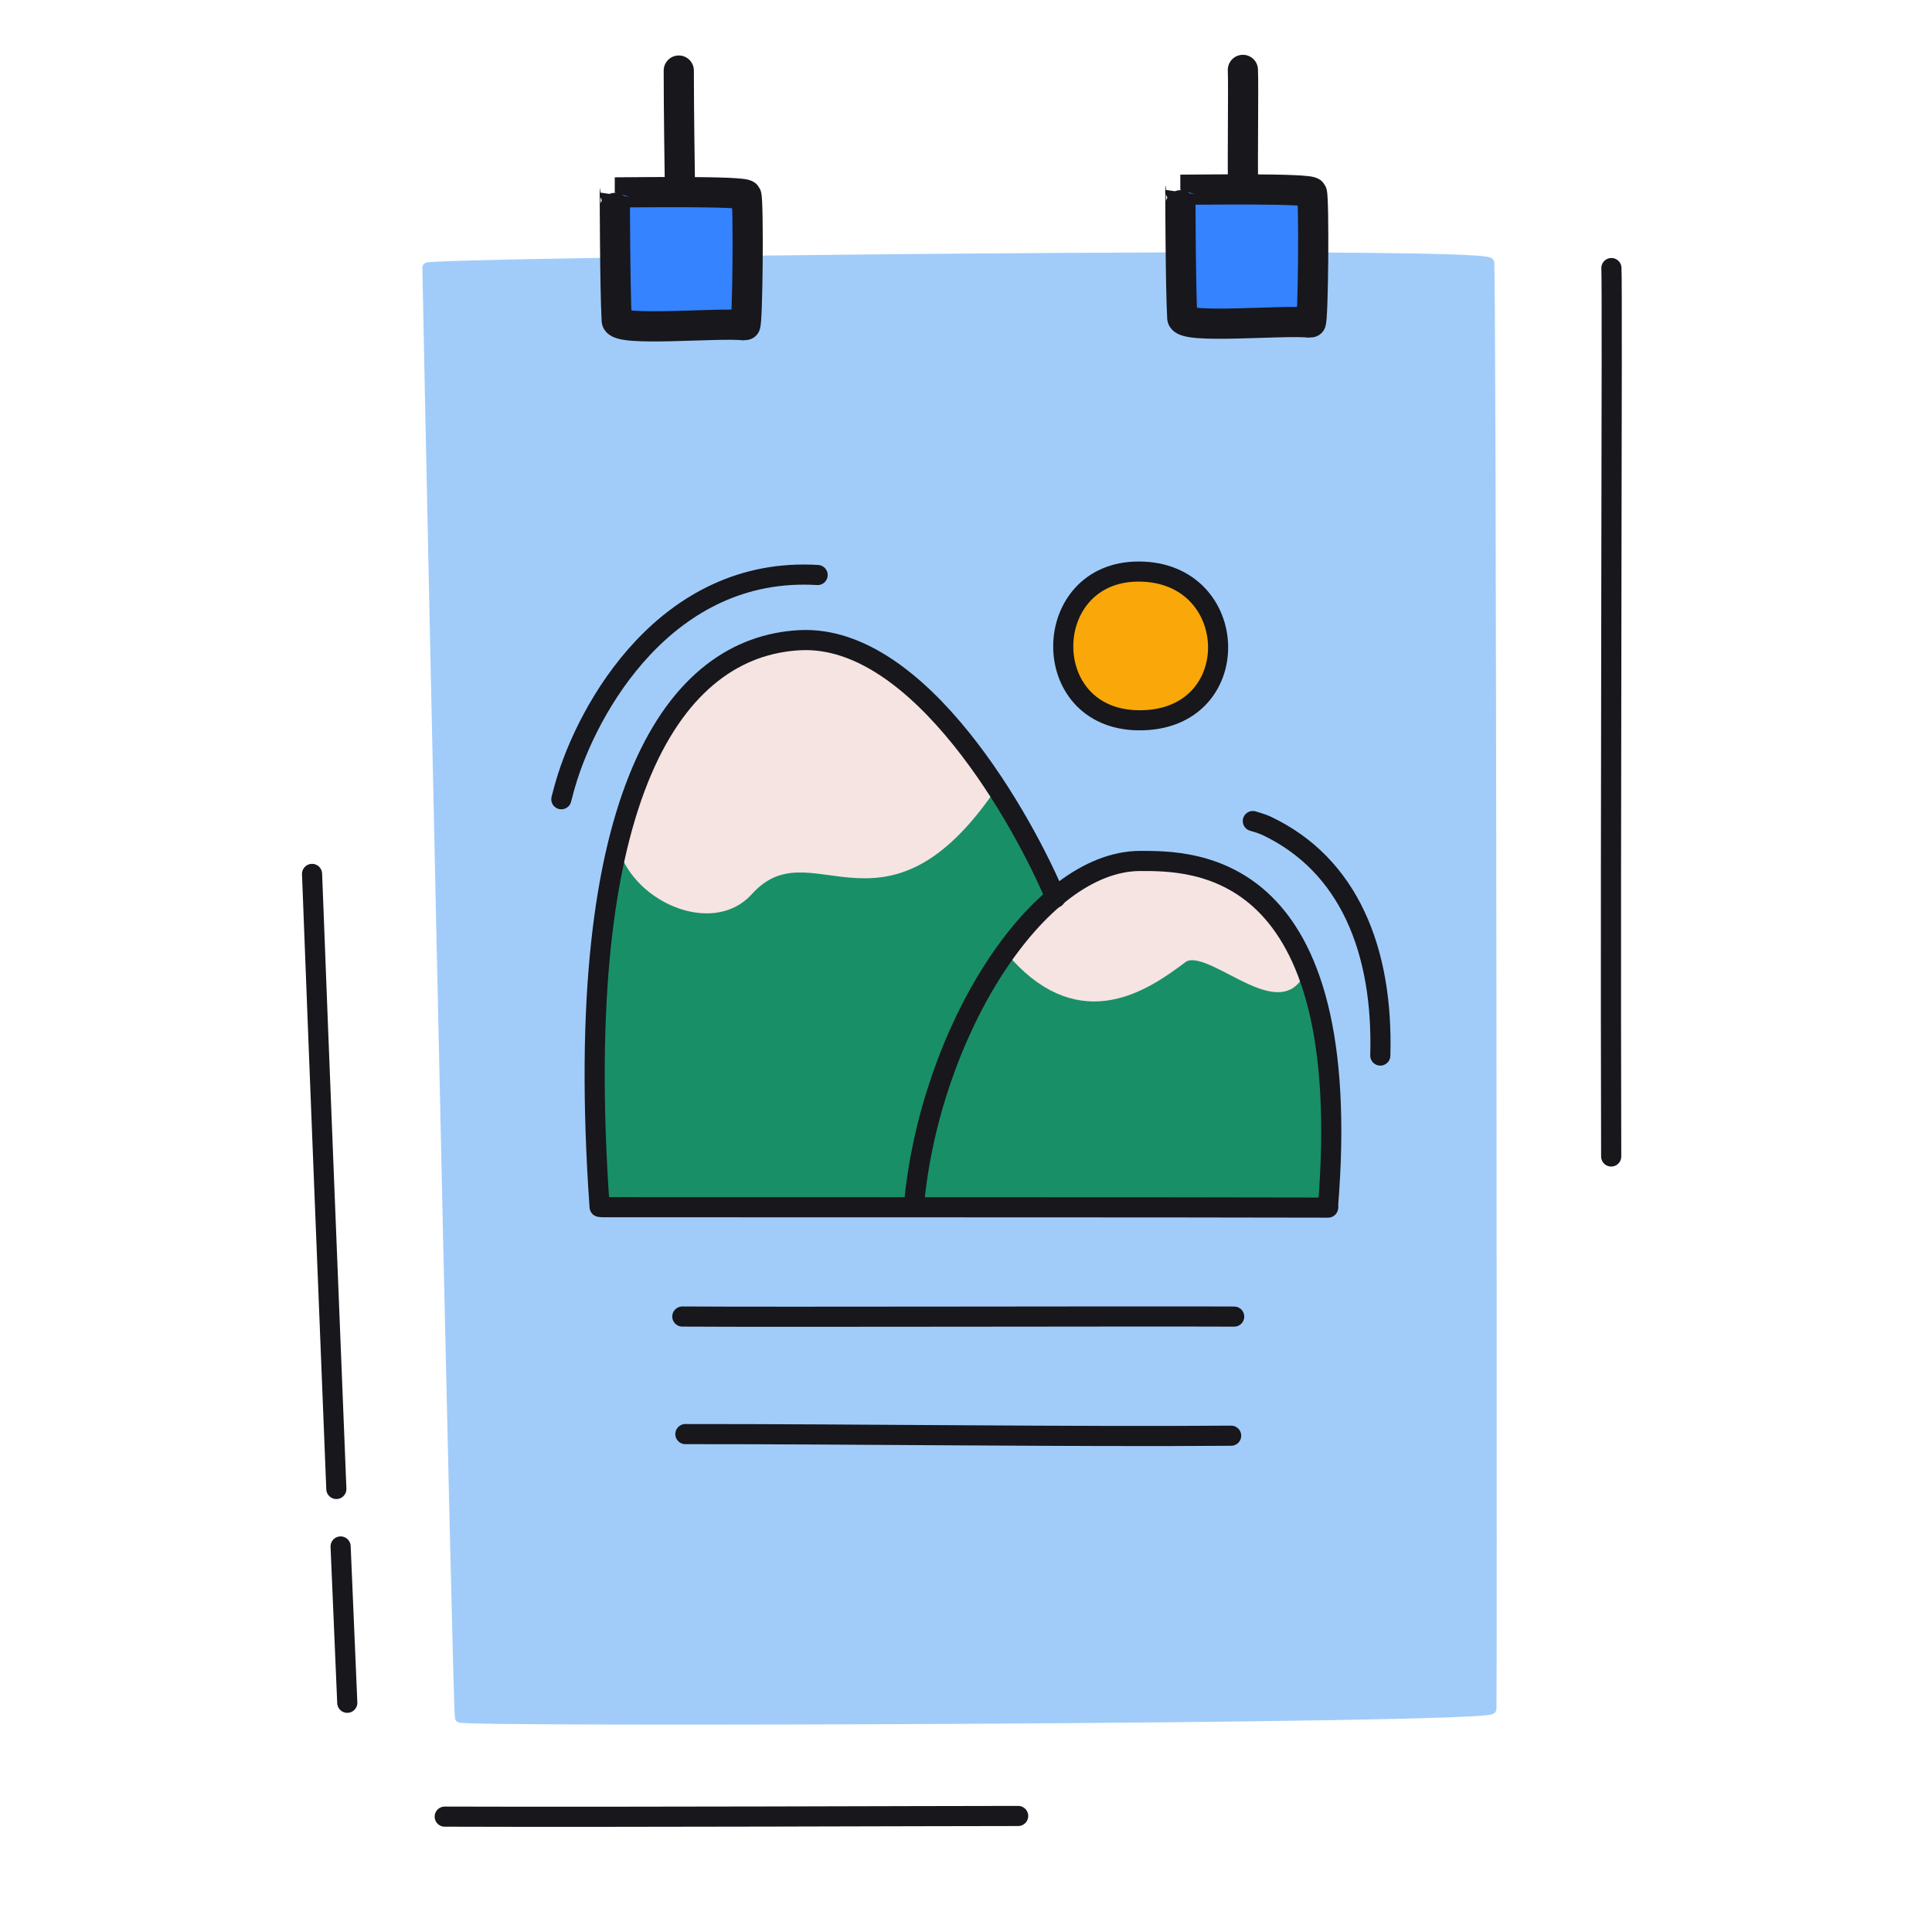 <svg xmlns="http://www.w3.org/2000/svg" width="192" height="192" style="width:100%;height:100%;transform:translate3d(0,0,0);content-visibility:visible" viewBox="0 0 192 192"><defs><mask id="y" mask-type="alpha"><use xmlns:ns1="http://www.w3.org/1999/xlink" ns1:href="#a"/></mask><mask id="x" mask-type="alpha"><use xmlns:ns2="http://www.w3.org/1999/xlink" ns2:href="#b"/></mask><mask id="w" mask-type="alpha"><use xmlns:ns3="http://www.w3.org/1999/xlink" ns3:href="#d"/></mask><mask id="v" mask-type="alpha"><use xmlns:ns4="http://www.w3.org/1999/xlink" ns4:href="#e"/></mask><mask id="u" mask-type="alpha"><use xmlns:ns5="http://www.w3.org/1999/xlink" ns5:href="#f"/></mask><mask id="t" mask-type="alpha"><use xmlns:ns6="http://www.w3.org/1999/xlink" ns6:href="#g"/></mask><mask id="s" mask-type="alpha"><use xmlns:ns7="http://www.w3.org/1999/xlink" ns7:href="#h"/></mask><mask id="r" mask-type="alpha"><use xmlns:ns8="http://www.w3.org/1999/xlink" ns8:href="#i"/></mask><mask id="q" mask-type="alpha" maskUnits="userSpaceOnUse"><g filter="url(#j)"><path fill="#fff" d="M0 0h192v192H0z" opacity="0"/><use xmlns:ns9="http://www.w3.org/1999/xlink" ns9:href="#k"/></g></mask><path id="a" style="display:none"/><path id="b" style="display:none"/><path id="d" style="display:none"/><path id="e" style="display:none"/><path id="f" style="display:none"/><path id="g" style="display:none"/><path id="h" style="display:none"/><path id="i" style="display:none"/><clipPath id="m"><path d="M0 0h192v192H0z"/></clipPath><clipPath id="o"><path d="M0 0h192v192H0z"/></clipPath><clipPath id="l"><path d="M0 0h192v192H0z"/></clipPath><clipPath id="p"><path d="M0 0h192v192H0z"/></clipPath><clipPath id="n"><path d="M0 0h192v192H0z"/></clipPath><filter id="j" width="100%" height="100%" x="0%" y="0%" filterUnits="objectBoundingBox"><feComponentTransfer in="SourceGraphic"><feFuncA tableValues="1.0 0.0" type="table"/></feComponentTransfer></filter><g id="k" clip-path="url(#l)" style="display:none"><path style="display:none"/><path style="display:none"/></g></defs><g clip-path="url(#m)"><g clip-path="url(#n)" style="display:block"><g style="display:block"><path fill="#A1CCFA" d="M42.474 26.588c-.004.15.094 5.088.26 13.055.531 25.533 1.746 82.174 2.452 111.934.272 11.466.468 18.94.52 19.11.143.466 102.445.129 102.512-.846.014-.21.022-6.493.024-16.329.005-26.725-.036-79.672-.122-108.228-.032-10.721-.071-18.005-.116-19.172-.048-1.238-105.516-.005-105.53.476" class="quinary"/><path fill="none" stroke="#A1CCFA" stroke-linecap="round" stroke-linejoin="round" d="M42.474 26.588c-.004.15.094 5.088.26 13.055.531 25.533 1.746 82.174 2.452 111.934.272 11.466.468 18.94.52 19.11.143.466 102.445.129 102.512-.846.014-.21.022-6.493.024-16.329.005-26.725-.036-79.672-.122-108.228-.032-10.721-.071-18.005-.116-19.172-.048-1.238-105.516-.005-105.53.476" class="quinary"/></g><path fill="none" stroke="#17171C" stroke-linecap="round" stroke-linejoin="round" stroke-width="3" d="M-.055-5.632c.003 4.152.087 9.429.11 11.264" class="primary" style="display:block" transform="translate(67.511 12.645)"/><g style="display:block"><path fill="#3583FF" d="M61.289 31.847c-.175-3.101-.189-12.742-.194-12.725 1.727 0 12.899-.17 13.072.276.238.615.14 12.962-.116 12.932-2.67-.31-12.696.688-12.762-.483" class="quaternary"/><path fill="none" stroke="#17171C" stroke-linecap="round" stroke-linejoin="round" stroke-width="3" d="M61.289 31.847c-.175-3.101-.189-12.742-.194-12.725 1.727 0 12.899-.17 13.072.276.238.615.14 12.962-.116 12.932-2.67-.31-12.696.688-12.762-.483" class="primary"/></g><path fill="none" stroke="#17171C" stroke-linecap="round" stroke-linejoin="round" stroke-width="3" d="M-.01-5.622C.059-3.971-.06 4.052.012 5.622" class="primary" style="display:block" transform="translate(123.527 12.569)"/><g style="display:block"><path fill="#3583FF" d="M117.493 31.581c-.175-3.101-.189-12.742-.194-12.725 1.727 0 12.899-.17 13.072.276.238.615.14 12.962-.116 12.932-2.67-.31-12.696.688-12.762-.483" class="quaternary"/><path fill="none" stroke="#17171C" stroke-linecap="round" stroke-linejoin="round" stroke-width="3" d="M117.493 31.581c-.175-3.101-.189-12.742-.194-12.725 1.727 0 12.899-.17 13.072.276.238.615.14 12.962-.116 12.932-2.67-.31-12.696.688-12.762-.483" class="primary"/></g><path fill="none" stroke="#17171C" stroke-linecap="round" stroke-linejoin="round" stroke-width="2" d="M27.421-5.929c-8.87-.045-45.787.06-54.842-.006M27.12 5.908c-15.063.128-37.422-.17-54.239-.159" class="primary" style="display:block" transform="translate(95.23 136.77)"/><path fill="#198F67" d="M114.272 120.092c-.141-.337-9.672-31.573-9.842-31.954-3.566-7.99-13.512-25.1-24.935-24.517-12.39.633-22.81 15.086-19.908 56.32" class="tertiary" style="display:block"/><path fill="#198F67" d="M131.973 119.935c2.833-34.575-13.502-34.372-18.645-34.374-10.263-.004-20.968 17.111-22.51 34.284" class="tertiary" style="display:block"/><path fill="none" stroke="#17171C" stroke-linecap="round" stroke-linejoin="round" stroke-width="2" d="M36.044.02C22.831-.026-28.974-.007-36.044-.02" class="primary" style="display:block" transform="translate(95.943 119.99)"/><g style="display:block"><path fill="none" stroke="#F5E4E2" stroke-linecap="round" stroke-linejoin="round" d="M80.697 64.118c14.054 3.381 17.52 14.514 17.346 14.76-10.658 14.956-17.47 2.741-23.713 9.661-3.609 4-11.374.517-12.513-4.853-.059-.28 4.696-19.4 16.815-19.73" class="senary"/><path fill="#F5E4E2" d="M80.697 64.118c14.054 3.381 17.52 14.514 17.346 14.76-10.658 14.956-17.47 2.741-23.713 9.661-3.609 4-11.374.517-12.513-4.853-.059-.28 4.696-19.4 16.815-19.73" class="senary"/></g><g style="display:block"><path fill="none" stroke="#F5E4E2" stroke-linecap="round" stroke-linejoin="round" d="M117.023 85.872c8.29-.123 12.193 10.612 12.083 10.837-2.17 4.45-9.138-3.355-11.601-1.492-3.742 2.831-9.983 7.022-16.578-.207-.222-.244 2.948-8.323 13.456-9.084" class="senary"/><path fill="#F5E4E2" d="M117.023 85.872c8.29-.123 12.193 10.612 12.083 10.837-2.17 4.45-9.138-3.355-11.601-1.492-3.742 2.831-9.983 7.022-16.578-.207-.222-.244 2.948-8.323 13.456-9.084" class="senary"/></g><g style="display:block"><path fill="#FAA709" d="M113.147 71.582c-10.13-.108-9.824-14.77-.004-14.782 10.34-.012 10.753 14.896.004 14.782" class="secondary"/><path fill="none" stroke="#17171C" stroke-linecap="round" stroke-linejoin="round" stroke-width="1.997" d="M113.147 71.582c-10.13-.108-9.824-14.77-.004-14.782 10.34-.012 10.753 14.896.004 14.782" class="primary"/></g><path fill="none" stroke="#17171C" stroke-linecap="round" stroke-linejoin="round" stroke-width="2" d="M22.9-2.556C19.814-9.951 9.467-28.763-2.502-28.152c-12.391.633-22.81 15.086-19.908 56.319" class="primary" style="display:block" transform="translate(81.997 91.773)"/><path fill="none" stroke="#17171C" stroke-linecap="round" stroke-linejoin="round" stroke-width="1.999" d="M20.413 17.187C23.246-17.388 6.911-17.185 1.768-17.187-8.495-17.191-19.2-.076-20.741 17.097" class="primary" style="display:block" transform="translate(111.56 102.748)"/><path fill="none" stroke="#17171C" stroke-linecap="round" stroke-linejoin="round" stroke-width="2" d="M28.742-.075c-8.757 0-38.625.127-56.989.066" class="primary" style="display:none" transform="translate(72.442 180.544)"/><path fill="none" stroke="#17171C" stroke-linecap="round" stroke-linejoin="round" stroke-width="2" d="M-5.047 21.272c-.709-17.63-1.711-42.628-2.414-61.124m3.5 82.371-.662-15.534" class="primary" style="display:none" transform="translate(38.474 126.701)"/><path fill="none" stroke="#17171C" stroke-linecap="round" stroke-linejoin="round" stroke-width="2.003" d="M31.226.818C29.453.853-22.42-1.83-56.961-3.358" class="primary" style="display:none" transform="rotate(-92.697 108.002 -47.762)"/><path fill="none" stroke="#17171C" stroke-linecap="round" stroke-linejoin="round" stroke-width="2" d="M12.743-11.221C-2.28-12.138-10.15 2.036-12.331 9.598c-.043.149-.191.65-.397 1.463" class="primary" style="display:block" transform="translate(68.512 68.365)"/><path fill="none" stroke="#17171C" stroke-linecap="round" stroke-linejoin="round" stroke-width="2" d="M6.433 11.749C6.733 1.301 3.31-7.219-4.893-11.092c-.14-.066-.58-.246-1.343-.463" class="primary" style="display:block" transform="translate(130.74 93.15)"/><path fill="none" stroke="#17171C" stroke-linecap="round" stroke-linejoin="round" stroke-width="2" d="M12.743-11.221C-2.28-12.138-10.15 2.036-12.331 9.598c-.043.149-.191.65-.397 1.463" class="primary" style="display:none" transform="translate(68.512 68.365)"/><path fill="none" stroke="#17171C" stroke-linecap="round" stroke-linejoin="round" stroke-width="2" d="M6.433 11.749C6.733 1.301 3.31-7.219-4.893-11.092c-.14-.066-.58-.246-1.343-.463" class="primary" style="display:none" transform="translate(130.74 93.15)"/><path fill="none" stroke="#17171C" stroke-linecap="round" stroke-linejoin="round" stroke-width="2.003" d="M31.226.818C29.453.853-22.42-1.83-56.961-3.358" class="primary" style="display:block" transform="rotate(-92.697 108.001 -47.762)"/><path fill="none" stroke="#17171C" stroke-linecap="round" stroke-linejoin="round" stroke-width="2" d="m-3.961 42.519-.662-15.534m-.424-5.713c-.709-17.63-1.711-42.628-2.414-61.124" class="primary" style="display:block" transform="translate(38.473 126.701)"/><path fill="none" stroke="#17171C" stroke-linecap="round" stroke-linejoin="round" stroke-width="2" d="M28.742-.075c-8.757 0-38.625.127-56.989.066" class="primary" style="display:block" transform="translate(72.442 180.544)"/></g><g clip-path="url(#o)" style="display:none"><g style="display:none"><path class="quinary"/><path fill="none" class="quinary"/></g><path fill="none" class="primary" style="display:none"/><g style="display:none"><path class="quaternary"/><path fill="none" class="primary"/></g><path fill="none" class="primary" style="display:none"/><g style="display:none"><path class="quaternary"/><path fill="none" class="primary"/></g><path fill="none" class="primary" style="display:none"/><path fill="none" class="primary" style="display:none"/><path fill="none" class="primary" style="display:none"/><path fill="none" class="primary" style="display:none"/><path class="tertiary" style="display:none"/><path class="tertiary" style="display:none"/><g style="display:none"><path fill="none" class="senary"/><path class="senary"/></g><g style="display:none"><path fill="none" class="senary"/><path class="senary"/></g><path fill="none" class="primary" style="display:none"/><path fill="none" class="primary" style="display:none"/><g style="display:none"><path class="secondary"/><path fill="none" class="primary"/></g><path fill="none" class="primary" style="display:none"/><g clip-path="url(#p)" mask="url(#q)" style="display:none"><g mask="url(#r)" style="display:none"><path class="tertiary"/></g><g mask="url(#s)" style="display:none"><path class="tertiary"/></g><g mask="url(#t)" style="display:none"><path fill="none" class="senary"/><path class="senary"/></g><g mask="url(#u)" style="display:none"><path class="senary"/><path fill="none" class="senary"/></g><g mask="url(#v)" style="display:none"><path fill="none" class="primary"/></g><g mask="url(#w)" style="display:none"><path fill="none" class="primary"/></g><g mask="url(#x)" style="display:none"><path class="secondary"/><path fill="none" class="primary"/></g><g mask="url(#y)" style="display:none"><path fill="none" class="primary"/></g></g><path fill="none" class="primary" style="display:none"/><path fill="none" class="primary" style="display:none"/><path fill="none" class="primary" style="display:none"/><path fill="none" class="primary" style="display:none"/></g></g></svg>